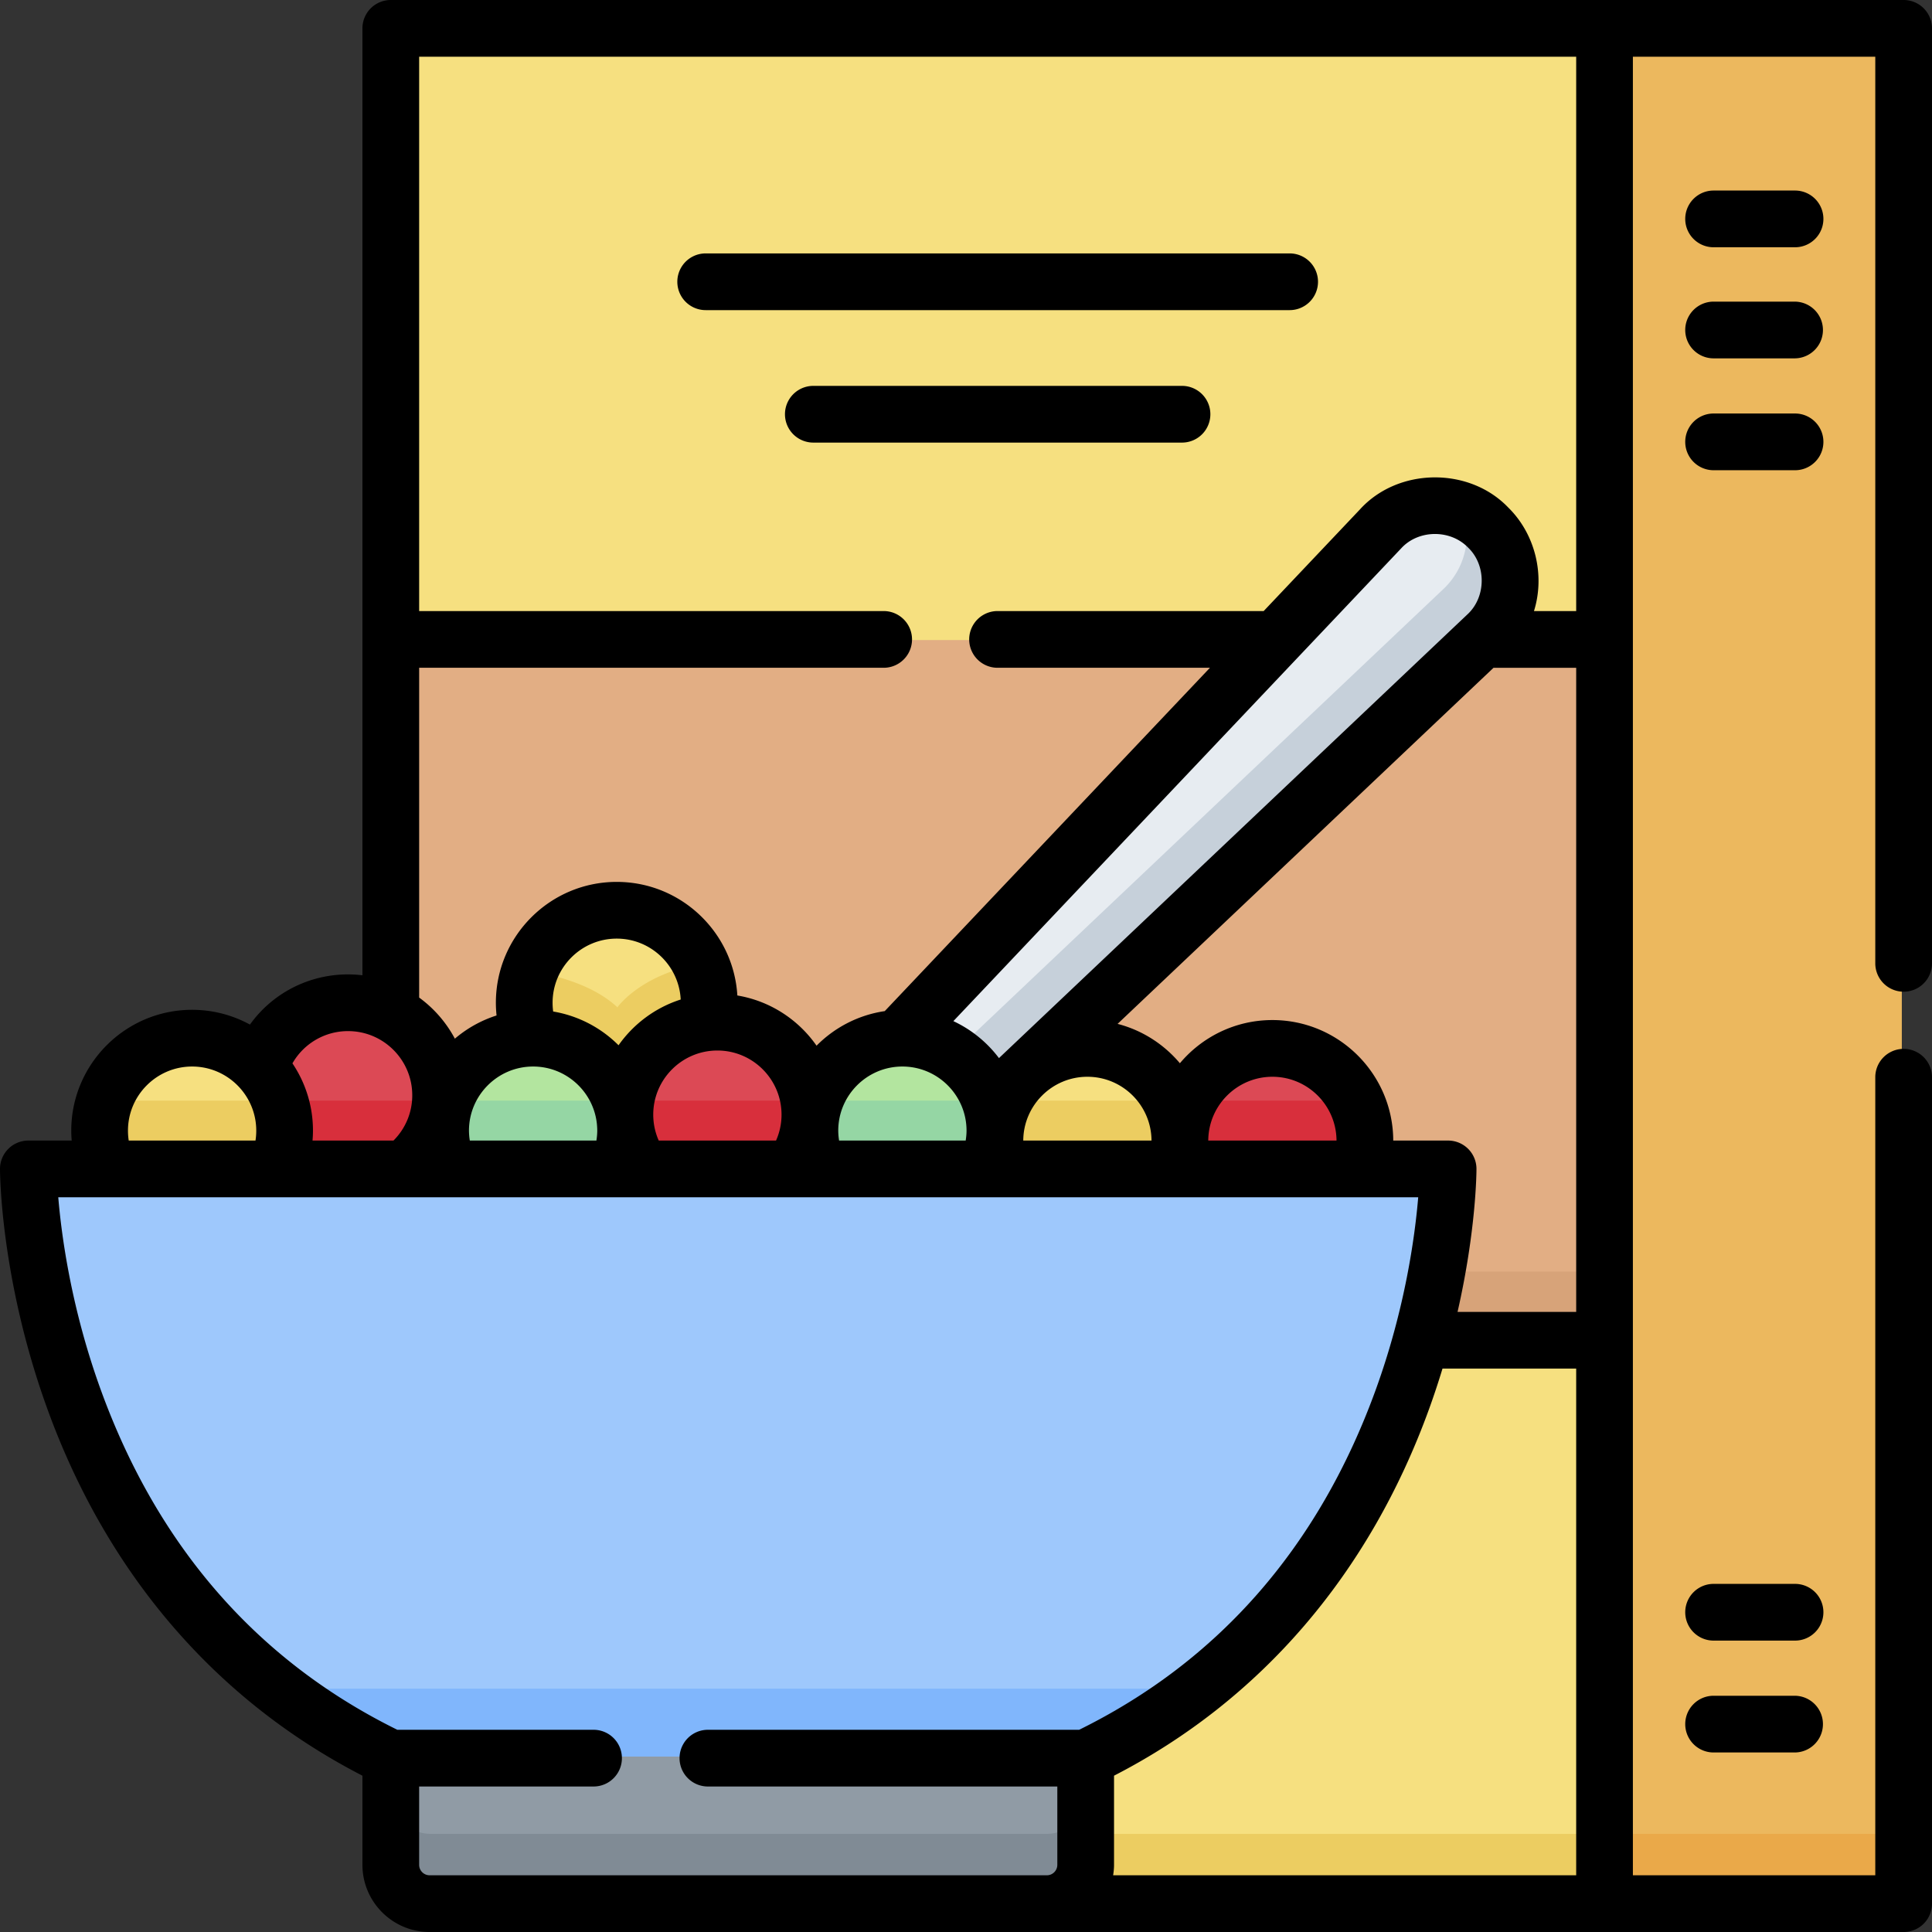 <?xml version="1.0" encoding="UTF-8"?> <svg xmlns="http://www.w3.org/2000/svg" xmlns:xlink="http://www.w3.org/1999/xlink" xmlns:svgjs="http://svgjs.com/svgjs" version="1.1" width="512" height="512" x="0" y="0" viewBox="0 0 512 512" style="enable-background:new 0 0 512 512" xml:space="preserve" class=""><rect x="0" y="0" width="512" height="512" fill="#333333" stroke="none"/><g><path fill="#ecb85e" d="M504.001 504H424.89V8h79.111z" data-original="#ecb85e"></path><path fill="#eaa949" d="M424.889 486H504v18h-79.111z" data-original="#eaa949"></path><path fill="#f6e080" d="M424.889 504h-310.76c-5.67 0-10.267-4.597-10.267-10.267V8H424.89v496z" data-original="#f6e080"></path><path fill="#eccd61" d="M114.129 504H424.89v-18H103.862v7.733c0 5.67 4.596 10.267 10.267 10.267z" data-original="#eccd61"></path><path fill="#e2ae84" d="M103.862 169.621H424.89v185.363H103.862z" data-original="#e2ae84" class=""></path><path fill="#d7a379" d="M103.862 336.984H424.89v18H103.862z" data-original="#d7a379"></path><path fill="#909ba5" d="M103.862 465.517h183.792v28.216c0 5.67-4.597 10.267-10.267 10.267H114.129c-5.67 0-10.267-4.597-10.267-10.267z" data-original="#909ba5"></path><path fill="#808b95" d="M277.387 486H114.129c-5.67 0-10.267-4.597-10.267-10.267v18c0 5.67 4.597 10.267 10.267 10.267h163.258c5.67 0 10.267-4.597 10.267-10.267v-18c0 5.67-4.597 10.267-10.267 10.267z" data-original="#808b95"></path><path fill="#9ec8fc" d="M287.654 465.517c95.862-46.046 95.862-155.845 95.862-155.845H8s0 109.799 95.862 155.845z" data-original="#9ec8fc" class=""></path><path fill="#80b6fc" d="M74.663 447.517c8.584 6.656 18.261 12.746 29.198 18h183.792c10.938-5.254 20.614-11.344 29.198-18z" data-original="#80b6fc"></path><path fill="#dc4955" d="M360.358 309.672a24.449 24.449 0 0 0 1.145-7.409c0-13.512-10.954-24.466-24.466-24.466s-24.466 10.954-24.466 24.466c0 2.583.403 5.072 1.145 7.409z" data-original="#dc4955"></path><path fill="#d82f3c" d="M361.504 302.263c0-3.794-.864-7.386-2.405-10.591h-44.121a24.375 24.375 0 0 0-2.405 10.591c0 2.583.403 5.072 1.145 7.409h46.641a24.449 24.449 0 0 0 1.145-7.409z" data-original="#d82f3c" class=""></path><path fill="#b3e59f" d="M261.45 309.672a24.37 24.37 0 0 0 2.191-10.118c0-13.512-10.954-24.466-24.466-24.466s-24.466 10.954-24.466 24.466c0 3.61.788 7.033 2.192 10.118z" data-original="#b3e59f" class=""></path><path fill="#95d6a4" d="M214.71 299.554c0 3.61.788 7.033 2.192 10.118h44.548a24.37 24.37 0 0 0 2.191-10.118c0-2.759-.463-5.408-1.305-7.882h-46.321a24.414 24.414 0 0 0-1.305 7.882z" data-original="#95d6a4"></path><path fill="#f6e080" d="M141.022 275.101c.161-.003.32-.012.482-.012 12.718 0 23.167 9.705 24.351 22.113a24.373 24.373 0 0 1-.076-1.881c0-12.586 9.505-22.947 21.727-24.309.376-1.704.58-3.473.58-5.29 0-13.512-10.954-24.466-24.466-24.466s-24.466 10.954-24.466 24.466c0 3.323.666 6.49 1.866 9.379z" data-original="#f6e080"></path><path fill="#eccd61" d="M187.506 271.012c.376-1.704.58-3.473.58-5.29 0-3.701-.826-7.208-2.297-10.352-16.149 2.893-22.168 11.583-22.168 11.583-5.928-5.546-15.076-8.287-22.981-9.642a24.424 24.424 0 0 0-1.484 8.411c0 3.323.666 6.49 1.866 9.379h.002c.161-.003.32-.012.482-.012 12.718 0 23.167 9.705 24.351 22.113a24.373 24.373 0 0 1-.076-1.881c-.002-12.586 9.502-22.947 21.725-24.309z" data-original="#eccd61"></path><path fill="#f6e080" d="M311.427 309.672a24.449 24.449 0 0 0 1.145-7.409c0-13.512-10.954-24.466-24.466-24.466s-24.466 10.954-24.466 24.466c0 2.583.403 5.072 1.145 7.409z" data-original="#f6e080"></path><path fill="#eccd61" d="M263.641 302.263c0 2.583.403 5.072 1.145 7.409h46.641a24.449 24.449 0 0 0 1.145-7.409c0-3.794-.864-7.386-2.405-10.591h-44.121a24.375 24.375 0 0 0-2.405 10.591z" data-original="#eccd61"></path><path fill="#dc4955" d="M73.587 309.672h33.777c5.877-4.469 9.674-11.532 9.674-19.485 0-13.512-10.954-24.466-24.465-24.466-10.969 0-20.252 7.219-23.357 17.165a24.372 24.372 0 0 1 6.563 16.668 24.386 24.386 0 0 1-2.192 10.118z" data-original="#dc4955"></path><path fill="#d82f3c" d="M74.475 291.672a24.386 24.386 0 0 1 1.303 7.882c0 3.61-.788 7.033-2.191 10.118h33.777c5.509-4.188 9.19-10.657 9.63-18z" data-original="#d82f3c" class=""></path><path fill="#f6e080" d="M73.587 309.672a24.353 24.353 0 0 0 2.191-10.118c0-13.512-10.954-24.466-24.466-24.466s-24.466 10.954-24.466 24.466c0 3.61.788 7.033 2.191 10.118z" data-original="#f6e080"></path><path fill="#eccd61" d="M26.847 299.554c0 3.61.788 7.033 2.191 10.118h44.548a24.353 24.353 0 0 0 2.191-10.118c0-2.759-.463-5.408-1.305-7.882h-46.32a24.414 24.414 0 0 0-1.305 7.882z" data-original="#eccd61"></path><path fill="#dc4955" d="M210.054 309.672a24.348 24.348 0 0 0 4.656-14.351c0-13.512-10.954-24.466-24.466-24.466s-24.466 10.954-24.466 24.466c0 5.363 1.73 10.319 4.656 14.351z" data-original="#dc4955"></path><path fill="#d82f3c" d="M165.779 295.321c0 5.363 1.73 10.319 4.656 14.351h39.619a24.348 24.348 0 0 0 4.656-14.351c0-1.24-.094-2.458-.272-3.649h-48.387a24.67 24.67 0 0 0-.272 3.649z" data-original="#d82f3c" class=""></path><path fill="#b3e59f" d="M163.778 309.672a24.37 24.37 0 0 0 2.191-10.118c0-13.512-10.954-24.466-24.466-24.466s-24.466 10.954-24.466 24.466c0 3.61.788 7.033 2.191 10.118z" data-original="#b3e59f" class=""></path><path fill="#95d6a4" d="M117.038 299.554c0 3.61.788 7.033 2.191 10.118h44.549a24.37 24.37 0 0 0 2.191-10.118c0-2.759-.463-5.408-1.305-7.882h-46.321a24.414 24.414 0 0 0-1.305 7.882z" data-original="#95d6a4"></path><path fill="#e7ecf1" d="M394.103 140.028c-7.91-7.91-20.787-7.736-28.48.386l-127.59 134.704c.379-.017.759-.029 1.143-.029 11.115 0 20.493 7.415 23.472 17.566l131.069-124.147c8.122-7.693 8.296-20.57.386-28.48z" data-original="#e7ecf1"></path><path fill="#c6d0da" d="M394.103 140.028a19.772 19.772 0 0 0-6.246-4.209c2.138 6.977.358 14.886-5.32 20.265L252.629 279.132c4.767 3.149 8.372 7.914 10.019 13.523l131.069-124.147c8.122-7.693 8.296-20.57.386-28.48z" data-original="#c6d0da"></path><path d="M504.485 262.81a7.516 7.516 0 0 0 7.515-7.515V7.515A7.516 7.516 0 0 0 504.485 0H103.564a7.516 7.516 0 0 0-7.515 7.515v250.944a32.149 32.149 0 0 0-3.797-.233c-10.571 0-20.127 5.083-26.014 13.298a31.83 31.83 0 0 0-15.326-3.913c-17.66 0-32.028 14.368-32.028 32.028 0 .881.046 1.754.117 2.623H7.515A7.516 7.516 0 0 0 0 309.777c0 1.177.141 29.21 12.452 63.325 15.819 43.837 44.672 77.441 83.597 97.474v23.623c0 9.816 7.986 17.802 17.802 17.802h390.634a7.515 7.515 0 0 0 7.515-7.515V285.354a7.516 7.516 0 0 0-15.03 0V496.97h-64.236V15.029h64.236v240.266a7.516 7.516 0 0 0 7.515 7.515zM295.23 494.198v-23.623c38.926-20.032 67.778-53.637 83.597-97.474a213.658 213.658 0 0 0 3.45-10.409h35.428V496.97H294.992c.143-.905.238-1.826.238-2.772zm24.972-191.936c.05-9.331 7.652-16.908 16.995-16.908s16.945 7.577 16.994 16.908zm-195.696 0a17.057 17.057 0 0 1-.225-2.623c0-9.373 7.626-16.999 16.999-16.999 8.771 0 16.009 6.677 16.904 15.215l.013.164c.051.534.082 1.073.082 1.62 0 .887-.091 1.76-.225 2.623zm21.934-36.521c0-9.373 7.626-16.999 16.999-16.999 9.084 0 16.504 7.167 16.956 16.141-6.728 2.148-12.491 6.465-16.476 12.123a31.98 31.98 0 0 0-17.322-8.945 17.2 17.2 0 0 1-.157-2.32zm28.133 36.521a16.806 16.806 0 0 1-1.4-5.486l-.006-.071a17.179 17.179 0 0 1-.051-1.307c0-9.373 7.626-16.999 16.999-16.999s16.999 7.626 16.999 16.999c0 2.397-.504 4.718-1.456 6.864zm47.796 0a17.057 17.057 0 0 1-.225-2.623c0-9.373 7.626-16.999 16.999-16.999s16.999 7.626 16.999 16.999c0 .887-.091 1.76-.225 2.623zm148.924-156.907c4.561-5.038 13.064-5.122 17.767-.241 4.905 4.697 4.789 13.204-.241 17.766L264.737 280.409a32.214 32.214 0 0 0-12.084-9.799zM271.175 302.262c.05-9.331 7.652-16.908 16.995-16.908 9.342 0 16.944 7.577 16.994 16.908zm98.048 0c-.049-17.618-14.396-31.937-32.026-31.937-9.829 0-18.634 4.454-24.514 11.446-4.228-5.027-9.965-8.744-16.512-10.434l99.632-94.37h21.903v170.696h-31.439c4.93-21.637 5.013-37.022 5.013-37.887a7.515 7.515 0 0 0-7.515-7.515h-14.542zM111.079 176.967h123.223a7.516 7.516 0 0 0 0-15.03H111.079V15.029h306.627v146.909h-11.187c2.98-9.544.337-20.429-6.831-27.451-10.39-10.836-29.214-10.6-39.305.532l-25.497 26.918h-70.524a7.515 7.515 0 1 0 0 15.03h56.288l-86.183 90.989c-7.018 1.032-13.302 4.346-18.072 9.164-4.832-6.926-12.326-11.859-20.989-13.306-1-16.767-14.952-30.102-31.965-30.102-17.66 0-32.028 14.368-32.028 32.028 0 1.133.063 2.257.18 3.372a32.016 32.016 0 0 0-11.049 6.147 32.258 32.258 0 0 0-9.463-10.893v-87.399zm-18.827 96.288c9.373 0 16.999 7.626 16.999 16.998a16.85 16.85 0 0 1-4.976 12.008H82.823c.07-.869.117-1.742.117-2.623a31.852 31.852 0 0 0-5.439-17.836 16.914 16.914 0 0 1 14.751-8.547zm-58.339 26.384c0-9.373 7.626-16.999 16.999-16.999s16.999 7.626 16.999 16.999c0 .886-.067 1.761-.201 2.623H34.114a17.047 17.047 0 0 1-.201-2.623zm77.166 194.559v-20.757h46.341a7.516 7.516 0 0 0 0-15.03h-52.125c-37.04-18.259-63.458-48.507-78.53-89.928-7.891-21.685-10.477-41.035-11.324-51.192h360.398c-.847 10.16-3.434 29.509-11.323 51.192-15.072 41.421-41.49 71.669-78.53 89.928H187.48a7.516 7.516 0 0 0 0 15.03h92.722v20.757a2.775 2.775 0 0 1-2.772 2.772H113.851a2.774 2.774 0 0 1-2.772-2.772z" fill="#000000" data-original="#000000" class=""></path><path d="M475.706 50.497h-21.708a7.516 7.516 0 0 0 0 15.03h21.708a7.515 7.515 0 1 0 0-15.03zM475.706 79.936h-21.708a7.516 7.516 0 0 0 0 15.03h21.708a7.516 7.516 0 0 0 0-15.03zM475.706 109.585h-21.708a7.516 7.516 0 0 0 0 15.03h21.708a7.515 7.515 0 1 0 0-15.03zM475.706 419.746h-21.708a7.516 7.516 0 0 0 0 15.03h21.708a7.515 7.515 0 1 0 0-15.03zM475.706 449.394h-21.708a7.516 7.516 0 0 0 0 15.03h21.708a7.516 7.516 0 0 0 0-15.03zM349.285 74.671a7.515 7.515 0 0 0-7.515-7.515H187.014a7.515 7.515 0 1 0 0 15.03H341.77a7.516 7.516 0 0 0 7.515-7.515zM320.76 109.776a7.516 7.516 0 0 0-7.515-7.515h-97.706a7.515 7.515 0 1 0 0 15.03h97.706a7.515 7.515 0 0 0 7.515-7.515z" fill="#000000" data-original="#000000" class=""></path></g></svg> 